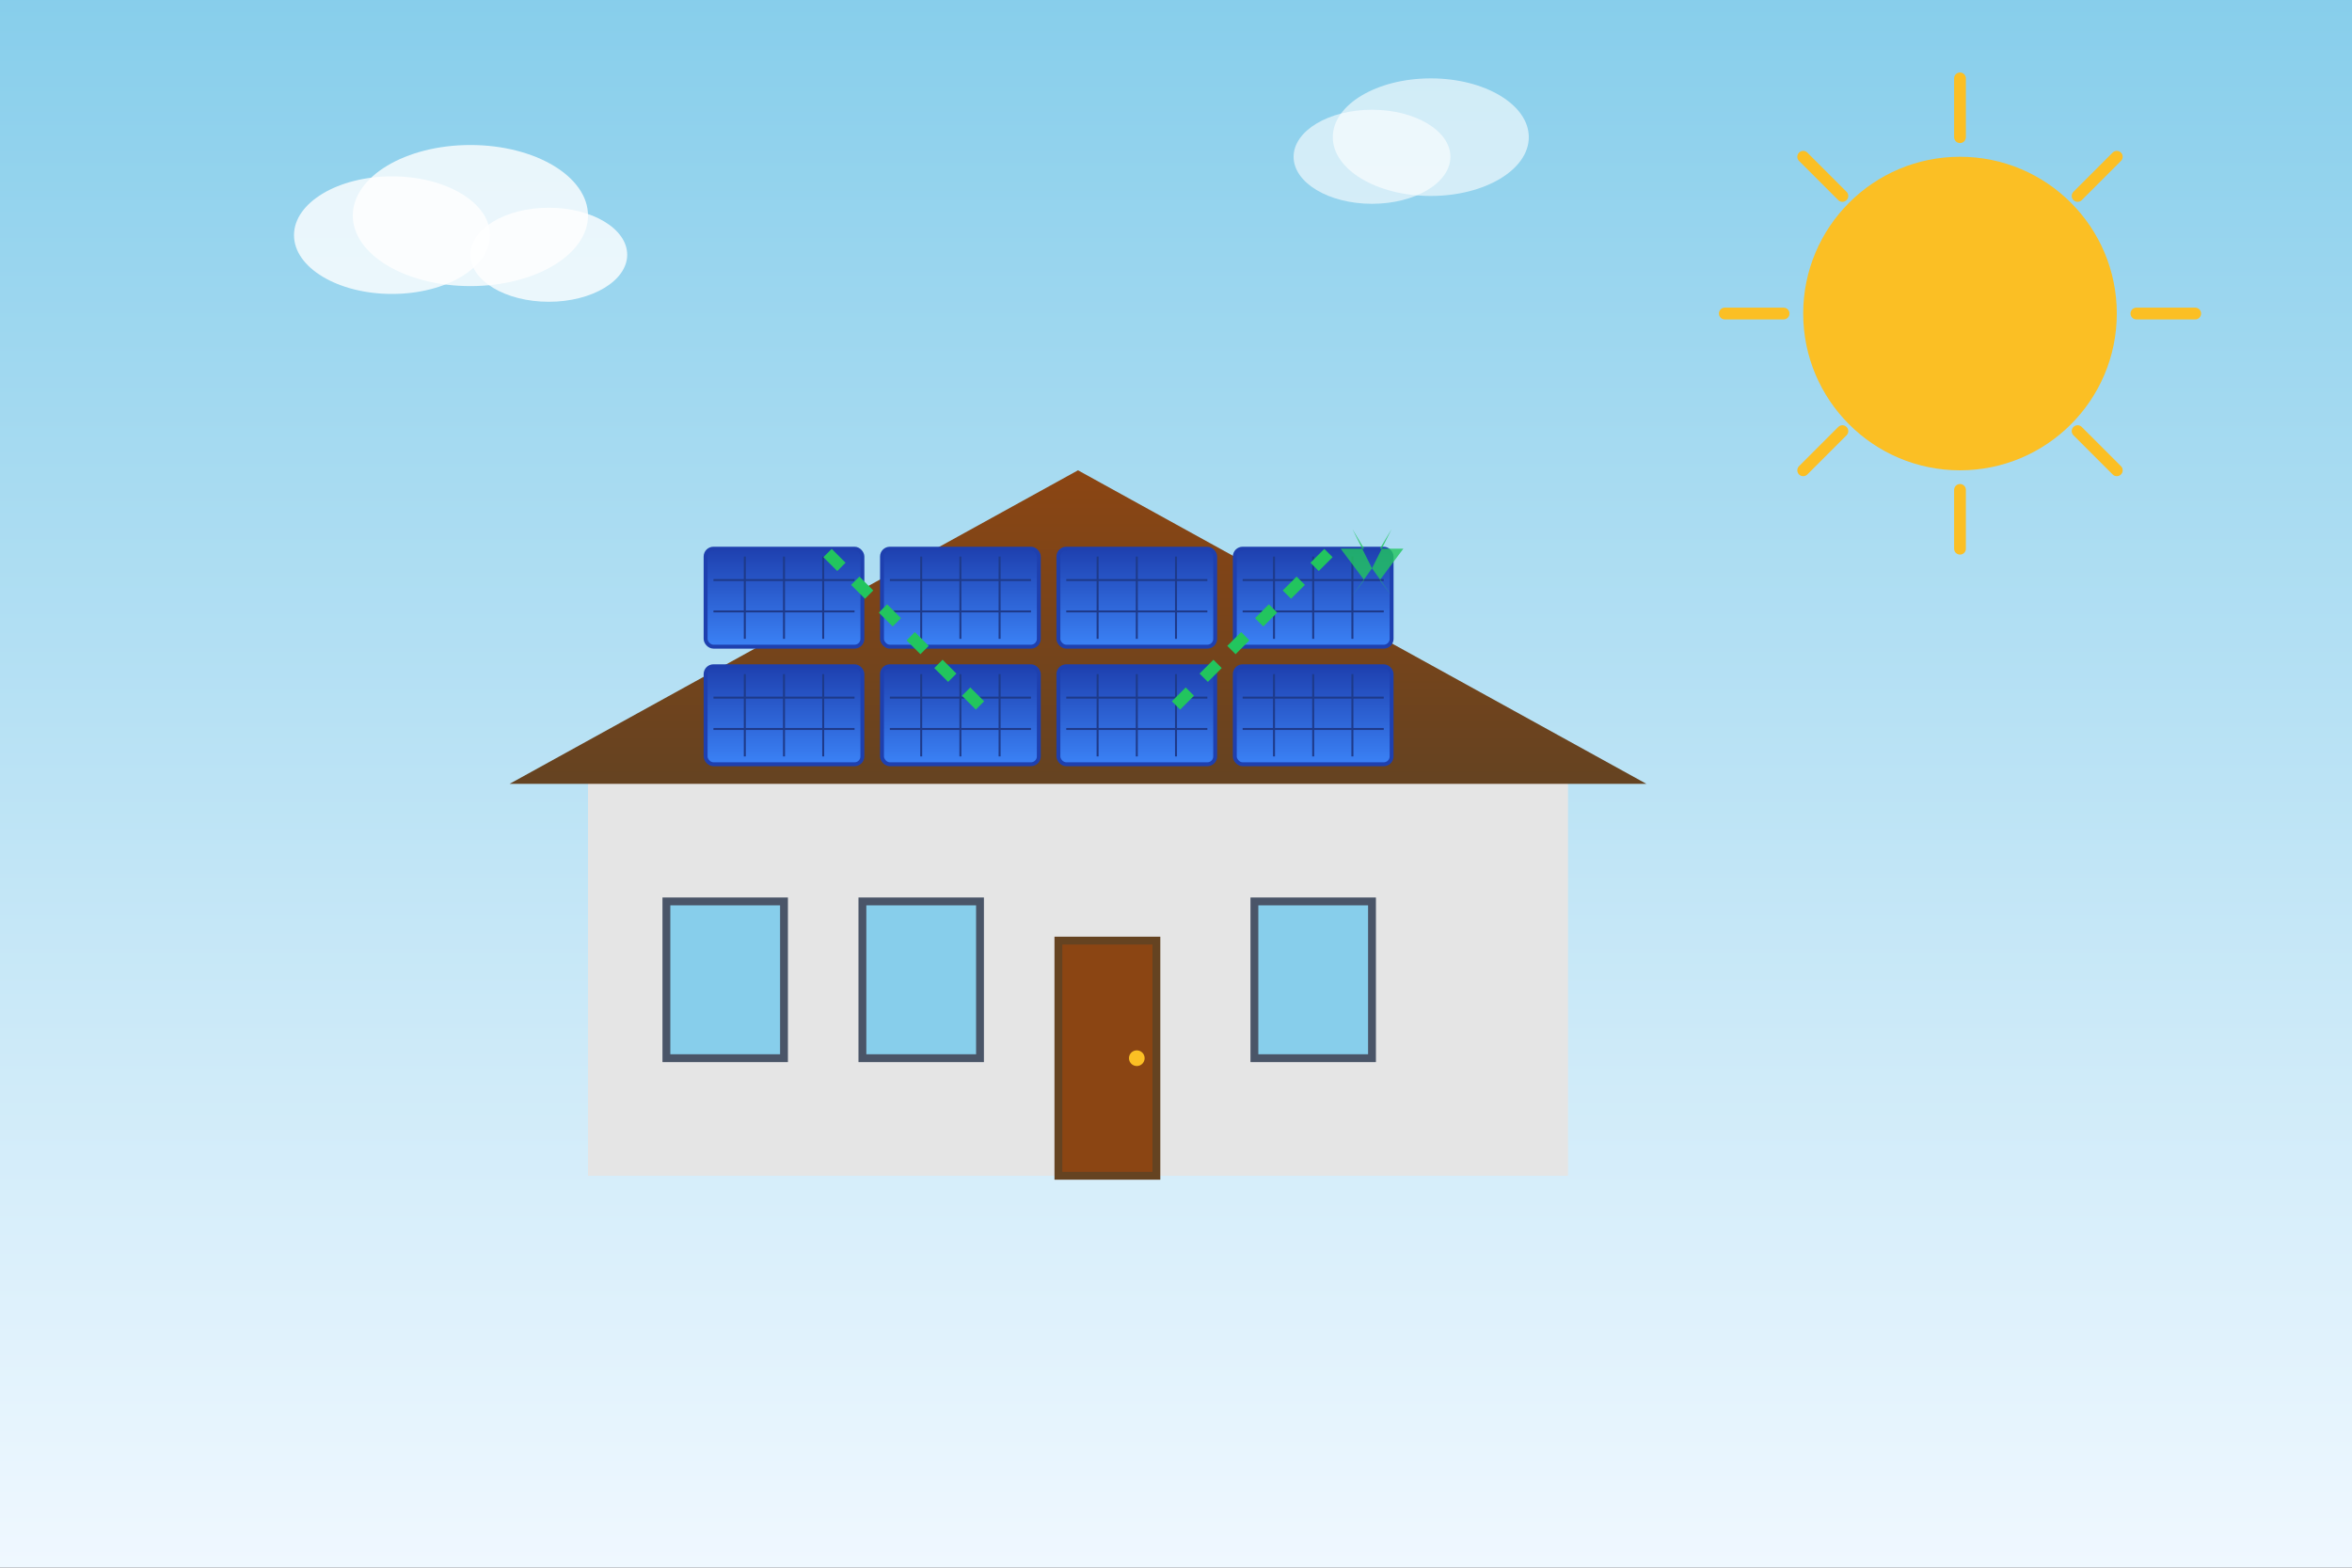 <svg xmlns="http://www.w3.org/2000/svg" width="600" height="400" viewBox="0 0 600 400" fill="none">
  <rect x="0" y="0" width="600" height="400" fill="#333333" stroke="none"/>
  <!-- Sky background -->
  <defs>
    <linearGradient id="skyGradient" x1="0%" y1="0%" x2="0%" y2="100%">
      <stop offset="0%" style="stop-color:#87ceeb;stop-opacity:1"/>
      <stop offset="100%" style="stop-color:#f0f8ff;stop-opacity:1"/>
    </linearGradient>
    <linearGradient id="roofGradient" x1="0%" y1="0%" x2="0%" y2="100%">
      <stop offset="0%" style="stop-color:#8b4513;stop-opacity:1"/>
      <stop offset="100%" style="stop-color:#654321;stop-opacity:1"/>
    </linearGradient>
    <linearGradient id="solarGradient" x1="0%" y1="0%" x2="0%" y2="100%">
      <stop offset="0%" style="stop-color:#1e40af;stop-opacity:1"/>
      <stop offset="100%" style="stop-color:#3b82f6;stop-opacity:1"/>
    </linearGradient>
  </defs>
  
  <!-- Sky -->
  <rect width="600" height="400" fill="url(#skyGradient)"/>
  
  <!-- Sun -->
  <circle cx="500" cy="80" r="40" fill="#fbbf24"/>
  <g stroke="#fbbf24" stroke-width="3" stroke-linecap="round">
    <line x1="500" y1="20" x2="500" y2="35"/>
    <line x1="500" y1="125" x2="500" y2="140"/>
    <line x1="440" y1="80" x2="455" y2="80"/>
    <line x1="545" y1="80" x2="560" y2="80"/>
    <line x1="460" y1="40" x2="470" y2="50"/>
    <line x1="530" y1="110" x2="540" y2="120"/>
    <line x1="540" y1="40" x2="530" y2="50"/>
    <line x1="470" y1="110" x2="460" y2="120"/>
  </g>
  
  <!-- Clouds -->
  <ellipse cx="100" cy="60" rx="25" ry="15" fill="white" opacity="0.8"/>
  <ellipse cx="120" cy="55" rx="30" ry="18" fill="white" opacity="0.8"/>
  <ellipse cx="140" cy="65" rx="20" ry="12" fill="white" opacity="0.8"/>
  
  <ellipse cx="350" cy="40" rx="20" ry="12" fill="white" opacity="0.6"/>
  <ellipse cx="365" cy="35" rx="25" ry="15" fill="white" opacity="0.6"/>
  
  <!-- House structure -->
  <polygon points="150,300 400,300 400,200 275,150 150,200" fill="#e5e5e5"/>
  
  <!-- Roof -->
  <polygon points="130,200 420,200 275,120" fill="url(#roofGradient)"/>
  
  <!-- Solar panels on roof -->
  <g transform="translate(180,140)">
    <!-- Row 1 -->
    <rect x="0" y="0" width="40" height="25" rx="2" fill="url(#solarGradient)" stroke="#1e40af" stroke-width="1"/>
    <rect x="45" y="0" width="40" height="25" rx="2" fill="url(#solarGradient)" stroke="#1e40af" stroke-width="1"/>
    <rect x="90" y="0" width="40" height="25" rx="2" fill="url(#solarGradient)" stroke="#1e40af" stroke-width="1"/>
    <rect x="135" y="0" width="40" height="25" rx="2" fill="url(#solarGradient)" stroke="#1e40af" stroke-width="1"/>
    
    <!-- Row 2 -->
    <rect x="0" y="30" width="40" height="25" rx="2" fill="url(#solarGradient)" stroke="#1e40af" stroke-width="1"/>
    <rect x="45" y="30" width="40" height="25" rx="2" fill="url(#solarGradient)" stroke="#1e40af" stroke-width="1"/>
    <rect x="90" y="30" width="40" height="25" rx="2" fill="url(#solarGradient)" stroke="#1e40af" stroke-width="1"/>
    <rect x="135" y="30" width="40" height="25" rx="2" fill="url(#solarGradient)" stroke="#1e40af" stroke-width="1"/>
    
    <!-- Grid lines on panels -->
    <g stroke="#1e3a8a" stroke-width="0.5">
      <!-- Row 1 grid lines -->
      <line x1="10" y1="2" x2="10" y2="23"/>
      <line x1="20" y1="2" x2="20" y2="23"/>
      <line x1="30" y1="2" x2="30" y2="23"/>
      <line x1="55" y1="2" x2="55" y2="23"/>
      <line x1="65" y1="2" x2="65" y2="23"/>
      <line x1="75" y1="2" x2="75" y2="23"/>
      <line x1="100" y1="2" x2="100" y2="23"/>
      <line x1="110" y1="2" x2="110" y2="23"/>
      <line x1="120" y1="2" x2="120" y2="23"/>
      <line x1="145" y1="2" x2="145" y2="23"/>
      <line x1="155" y1="2" x2="155" y2="23"/>
      <line x1="165" y1="2" x2="165" y2="23"/>
      
      <!-- Row 2 grid lines -->
      <line x1="10" y1="32" x2="10" y2="53"/>
      <line x1="20" y1="32" x2="20" y2="53"/>
      <line x1="30" y1="32" x2="30" y2="53"/>
      <line x1="55" y1="32" x2="55" y2="53"/>
      <line x1="65" y1="32" x2="65" y2="53"/>
      <line x1="75" y1="32" x2="75" y2="53"/>
      <line x1="100" y1="32" x2="100" y2="53"/>
      <line x1="110" y1="32" x2="110" y2="53"/>
      <line x1="120" y1="32" x2="120" y2="53"/>
      <line x1="145" y1="32" x2="145" y2="53"/>
      <line x1="155" y1="32" x2="155" y2="53"/>
      <line x1="165" y1="32" x2="165" y2="53"/>
      
      <!-- Horizontal grid lines -->
      <line x1="2" y1="8" x2="38" y2="8"/>
      <line x1="2" y1="16" x2="38" y2="16"/>
      <line x1="47" y1="8" x2="83" y2="8"/>
      <line x1="47" y1="16" x2="83" y2="16"/>
      <line x1="92" y1="8" x2="128" y2="8"/>
      <line x1="92" y1="16" x2="128" y2="16"/>
      <line x1="137" y1="8" x2="173" y2="8"/>
      <line x1="137" y1="16" x2="173" y2="16"/>
      
      <line x1="2" y1="38" x2="38" y2="38"/>
      <line x1="2" y1="46" x2="38" y2="46"/>
      <line x1="47" y1="38" x2="83" y2="38"/>
      <line x1="47" y1="46" x2="83" y2="46"/>
      <line x1="92" y1="38" x2="128" y2="38"/>
      <line x1="92" y1="46" x2="128" y2="46"/>
      <line x1="137" y1="38" x2="173" y2="38"/>
      <line x1="137" y1="46" x2="173" y2="46"/>
    </g>
  </g>
  
  <!-- Windows -->
  <rect x="170" y="230" width="30" height="40" fill="#87ceeb" stroke="#4a5568" stroke-width="2"/>
  <rect x="220" y="230" width="30" height="40" fill="#87ceeb" stroke="#4a5568" stroke-width="2"/>
  <rect x="320" y="230" width="30" height="40" fill="#87ceeb" stroke="#4a5568" stroke-width="2"/>
  
  <!-- Door -->
  <rect x="270" y="240" width="25" height="60" fill="#8b4513" stroke="#654321" stroke-width="2"/>
  <circle cx="290" cy="270" r="2" fill="#fbbf24"/>
  
  <!-- Energy flow visualization -->
  <g stroke="#22c55e" stroke-width="3" fill="none" stroke-dasharray="5,5">
    <path d="M300 180 Q320 160 340 140">
      <animate attributeName="stroke-dashoffset" values="0;-10" dur="1s" repeatCount="indefinite"/>
    </path>
    <path d="M250 180 Q230 160 210 140">
      <animate attributeName="stroke-dashoffset" values="0;-10" dur="1s" repeatCount="indefinite"/>
    </path>
  </g>
  
  <!-- Energy symbols -->
  <g fill="#22c55e">
    <polygon points="345,135 350,145 355,135 352,140 358,140 352,148 355,152 350,145 345,152 348,148 342,140 348,140" opacity="0.8">
      <animate attributeName="opacity" values="0.8;1;0.8" dur="2s" repeatCount="indefinite"/></polygon></g></svg>
